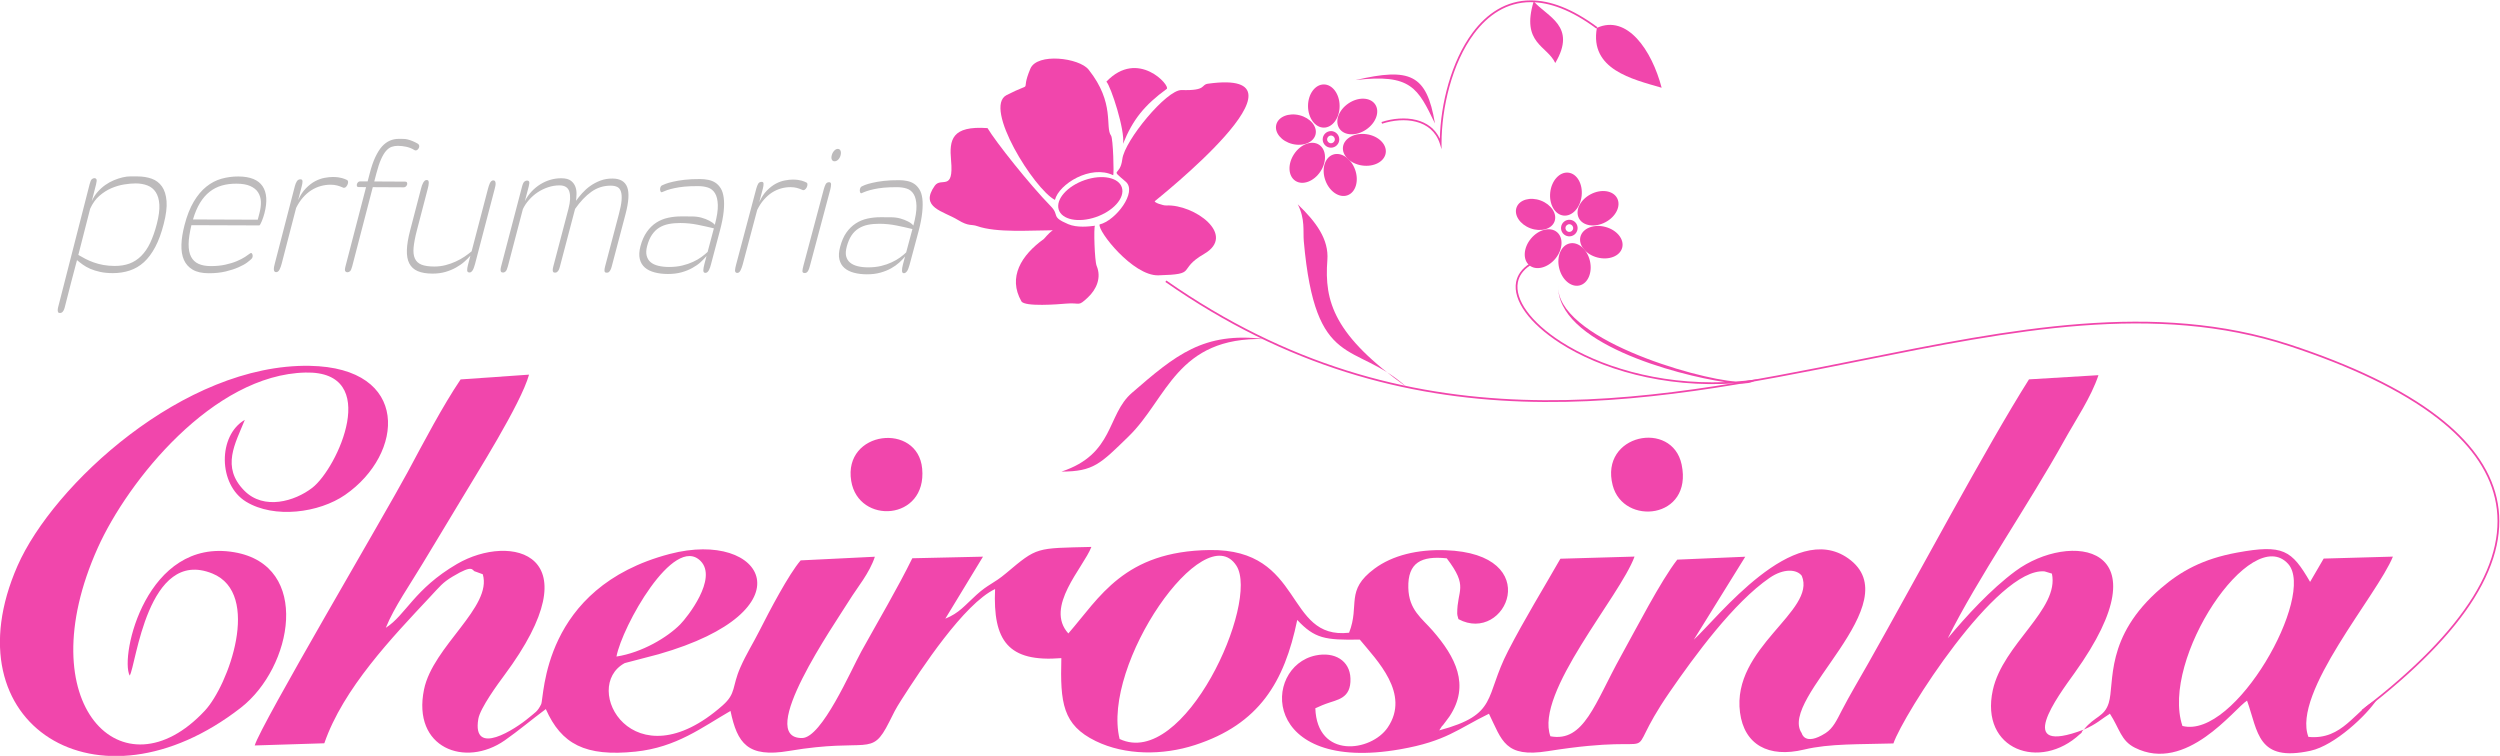 <?xml version="1.0" encoding="UTF-8" standalone="no"?>
<svg
   xmlns:dc="http://purl.org/dc/elements/1.1/"
   xmlns:cc="http://creativecommons.org/ns#"
   xmlns:rdf="http://www.w3.org/1999/02/22-rdf-syntax-ns#"
   xmlns:svg="http://www.w3.org/2000/svg"
   xmlns="http://www.w3.org/2000/svg"
   viewBox="0 0 920.577 278.341"
   height="278.341"
   width="920.577"
   xml:space="preserve"
   id="svg1885"
   version="1.1"><defs
     id="defs1889" /><g
     transform="matrix(1.333,0,0,-1.333,-99.476,561.929)"
     id="g1893"><g
       id="g6249"><path
         d="m 110.448,234.922 c 1.74,2.561 4.849,35.539 22.862,28.192 13.663,-5.573 4.394,-30.903 -2.081,-37.862 -22.655,-24.351 -49.04,1.728 -29.584,44.994 8.338,18.541 31.849,47.824 57.379,48.393 21.167,0.472 8.838,-26.444 1.866,-31.838 -4.818,-3.728 -13.367,-6.262 -18.776,-0.785 -6.457,6.538 -2.489,12.998 0.14,19.552 -7.428,-4.255 -7.427,-17.879 0.359,-22.615 7.787,-4.736 20.143,-3.083 27.334,1.884 16.4,11.327 18.155,35.181 -9.816,35.658 -34.653,0.591 -70.862,-32.872 -80.678,-55.276 -19.198,-43.817 22.208,-69.841 61.661,-39.2 14.373,11.163 19.643,39.343 -1.797,42.987 -24.225,4.117 -31.646,-28.615 -28.869,-34.084"
         style="fill:#f146ac;fill-opacity:1;fill-rule:evenodd;stroke:none"
         id="path1895" /><path
         d="m 383.909,217.413 c -5.069,20.609 23.417,61.59 32.26,47.874 6.493,-10.071 -14.418,-56.33 -32.26,-47.874 z m -177.152,5.543 c 0.507,3.007 5.542,9.855 7.135,11.995 25.241,33.91 1.827,39.477 -13.035,30.8 -11.805,-6.892 -14.11,-14.079 -19.659,-17.627 2.284,5.678 6.818,12.124 10.143,17.696 3.313,5.551 6.916,11.369 10.235,16.963 4.444,7.49 16.941,27.158 19.193,35.276 l -18.903,-1.32 c -4.907,-7.259 -10.178,-17.298 -14.604,-25.556 -6.131,-11.441 -40.645,-69.916 -42.274,-75.559 l 19.225,0.6 c 5.232,15.161 18.779,29.287 29.189,40.41 2.77,2.96 3.463,3.97 6.257,5.647 6.129,3.682 5.161,1.518 6.355,1.361 l 1.975,-0.725 c 2.702,-9.045 -13.76,-19.857 -16.226,-31.81 -3.346,-16.218 11.363,-21.706 22.301,-14.076 3.702,2.583 7.611,5.88 11.339,8.641 4.288,-9.676 10.875,-13.196 24.765,-11.751 11.373,1.183 18.394,6.725 26.254,11.236 1.882,-8.954 4.733,-12.979 16.137,-11.047 22.293,3.777 22.683,-1.997 27.701,8.005 1.282,2.555 1.668,3.45 3.362,6.098 5.483,8.568 17.305,26.548 25.886,30.622 -0.629,-14.303 3.582,-20.276 18.305,-19.084 -0.33,-12.331 0.344,-18.452 9.497,-22.913 8.133,-3.964 18.497,-3.99 27.423,-1.091 17.712,5.751 24.701,17.362 28.242,34.552 4.83,-5.146 7.705,-5.601 17.284,-5.426 4.68,-5.7 14.06,-14.956 7.702,-24.297 -4.587,-6.739 -19.506,-8.732 -19.988,5.323 l 1.923,0.848 c 0.286,0.113 0.639,0.25 0.953,0.368 3.155,1.197 7.006,1.368 6.831,7.006 -0.154,4.974 -4.421,7.447 -9.603,6.371 -14.84,-3.081 -15.215,-32.702 23.39,-25.916 12.653,2.224 15.866,5.612 24.47,9.814 3.616,-7.383 4.369,-12.224 16.25,-10.337 36.023,5.72 18.655,-5.438 33.64,16.283 6.918,10.028 17.699,24.772 27.662,31.605 3.845,2.637 7.479,2.404 8.862,0.547 4.118,-9.77 -19.426,-19.777 -17.061,-37.765 1.165,-8.862 7.835,-12.615 17.719,-10.229 7.03,1.697 15.53,1.407 24.655,1.688 2.694,7.869 28.566,48.738 41.771,47.528 l 2.014,-0.612 c 2.126,-9.889 -13.535,-19.422 -16.323,-32.172 -3.629,-16.603 13.129,-22.41 24.08,-12.156 0.119,0.112 0.46,0.259 0.543,0.615 0.083,0.357 0.361,0.412 0.527,0.63 -19.697,-7.488 -7.159,9.225 -2.565,15.631 25.792,35.964 -1.416,39.156 -16.306,28.165 -6.862,-5.064 -13.681,-12.532 -18.715,-18.58 8.142,16.432 22.418,37.036 32.257,54.793 2.986,5.389 7.328,11.762 9.363,17.89 l -19.192,-1.158 c -11.616,-18.347 -31.749,-56.091 -44.452,-78.534 -2.247,-3.97 -5.108,-8.772 -7.237,-12.887 -1.354,-2.617 -2.399,-4.957 -4.507,-6.299 -5.804,-3.694 -6.58,-0.016 -6.585,-0.01 -6.652,9.644 30.264,35.954 12.827,48.293 -15.128,10.706 -35.957,-16.357 -42.63,-22.472 l 14.206,22.912 -18.781,-0.802 c -4.574,-5.873 -11.291,-18.958 -15.593,-26.71 -7.189,-12.953 -10.146,-23.828 -19.456,-22.086 -4.364,12.027 19.198,38.569 23.246,49.639 l -20.484,-0.589 c -4.611,-8.093 -9.814,-16.509 -14.428,-25.445 -6.658,-12.895 -2.61,-17.542 -19.038,-21.976 1.798,2.816 -0.091,-0.152 1.743,2.386 l 1.08,1.459 c 5.781,8.689 1.629,16.48 -4.6,23.654 -3.065,3.53 -6.611,5.757 -6.766,11.875 -0.177,6.98 3.574,8.898 10.619,8.153 6.13,-8.005 2.835,-8.604 2.887,-15.297 10e-4,-0.158 0.137,-0.907 0.143,-0.759 0.006,0.146 0.08,-0.512 0.194,-0.741 13.127,-7.062 24.269,18.106 -3.603,19.042 -7.66,0.257 -14.579,-1.386 -19.587,-5.101 -8.181,-6.069 -3.969,-9.959 -7.015,-17.695 -17.877,-2.013 -12.268,23.172 -38.481,22.843 -23.709,-0.298 -30.444,-13.157 -39.072,-23.044 -6.637,7.323 4.148,18.15 6.368,23.902 -15.42,-0.38 -14.869,0.051 -23.546,-7.25 -3.527,-2.968 -4.859,-2.962 -8.199,-5.988 -3.351,-3.035 -4.734,-4.998 -8.607,-6.586 l 10.405,17.132 -19.526,-0.44 c -3.976,-8.109 -9.46,-17.396 -14.062,-25.707 -2.868,-5.179 -10.919,-23.895 -16.371,-23.953 -13.053,-0.14 8.951,31.453 13.005,37.995 2.251,3.634 5.598,7.536 7.086,12.086 l -20.502,-1.009 c -3.308,-3.863 -8.55,-13.842 -11.387,-19.452 -1.854,-3.666 -3.624,-6.384 -5.278,-10.137 -2.345,-5.323 -1.092,-7.114 -4.883,-10.468 -24.753,-21.899 -39.309,5.077 -27.047,11.686 l 9.339,2.445 c 42.049,12.023 29.299,34.569 3.1,27.704 -35.435,-9.285 -34.62,-39.671 -35.53,-41.523 -1.018,-2.071 -1.693,-2.274 -3.328,-3.661 -3.754,-3.185 -15.826,-11.051 -14.028,-0.386 z m 38.161,17.228 c 1.536,8.217 15.812,33.977 23.258,26.376 4.729,-4.828 -3.65,-15.464 -5.65,-17.492 -3.525,-3.574 -10.52,-7.784 -17.609,-8.884"
         style="fill:#f146ac;fill-opacity:1;fill-rule:evenodd;stroke:none"
         id="path1897" /><path
         d="m 677.504,221.013 c -6.18,18.456 19.062,56.14 29.225,44.74 7.681,-8.616 -14.589,-48.496 -29.225,-44.74 z m -27.225,-0.998 c 3.559,1.537 4.741,2.844 7.185,4.392 2.71,-4.184 3.027,-7.439 6.872,-9.386 14.217,-7.201 27.484,10.773 31.017,12.991 3.097,-8.68 2.82,-17.047 17.538,-13.85 6.696,1.455 15.631,9.911 18.352,14.199 -6.183,-3.069 -9.421,-11.309 -18.94,-10.37 -4.606,12.178 19.031,39.134 23.346,49.798 l -19.127,-0.54 -3.751,-6.441 c -5.107,8.8 -7.43,10.436 -20.181,8.091 -9.403,-1.73 -15.467,-5.077 -20.972,-9.801 -15.734,-13.501 -12.785,-26.22 -14.466,-31.722 -1.193,-3.905 -3.875,-3.607 -6.872,-7.359"
         style="fill:#f146ac;fill-opacity:1;fill-rule:evenodd;stroke:none"
         id="path1899" /><path
         d="m 520.113,287.498 c 2.927,-11.334 22.214,-9.377 19.052,5.719 -2.601,12.421 -22.701,8.405 -19.052,-5.719"
         style="fill:#f146ac;fill-opacity:1;fill-rule:evenodd;stroke:none"
         id="path1901" /><path
         d="m 309.767,288.683 c 1.99,-12.155 20.938,-11.039 19.604,3.408 -1.192,12.905 -21.889,10.553 -19.604,-3.408"
         style="fill:#f146ac;fill-opacity:1;fill-rule:evenodd;stroke:none"
         id="path1903" /><g
         id="g1905"><path
           d="m 727.038,225.431 c 14.721,11.241 24.696,21.599 30.637,31.114 6.276,10.052 8.046,19.159 6.153,27.373 -1.894,8.218 -7.457,15.558 -15.841,22.068 -10.068,7.817 -24.199,14.435 -40.935,19.938 -37.139,12.211 -76.761,4.264 -118.329,-4.074 C 528.273,309.725 463.712,296.776 396.549,343.659 l 0.28,0.401 c 66.99,-46.762 131.446,-33.834 191.798,-21.729 41.633,8.351 81.315,16.31 118.577,4.059 16.787,-5.519 30.969,-12.163 41.084,-20.016 8.473,-6.578 14.098,-14.01 16.019,-22.346 1.922,-8.34 0.136,-17.571 -6.214,-27.741 -5.972,-9.564 -15.987,-19.966 -30.757,-31.245 z"
           style="fill:#f146ac;fill-opacity:1;fill-rule:nonzero;stroke:none"
           id="path1907" /><path
           d="m 463.194,314.642 c -20.065,14.253 -22.782,23.602 -21.894,35.083 0.441,5.696 -3.086,10.508 -8.181,15.389 2.095,-4.074 1.423,-7.427 1.67,-10.197 3.218,-36.12 13.986,-27.349 28.404,-40.274"
           style="fill:#f146ac;fill-opacity:1;fill-rule:evenodd;stroke:none"
           id="path1909" /><path
           d="m 423.973,327.889 c -24.345,0.664 -26.859,-16.459 -37.565,-26.876 -7.834,-7.623 -9.687,-9.711 -18.566,-9.739 14.66,4.838 12.484,15.715 19.46,21.748 12.011,10.388 19.754,16.972 36.671,14.867"
           style="fill:#f146ac;fill-opacity:1;fill-rule:evenodd;stroke:none"
           id="path1911" /><path
           d="m 393.637,365.989 c 0.115,0.146 46.601,36.87 14.675,32.44 -2.054,-0.285 -0.239,-1.969 -7.286,-1.754 -4.141,0.127 -15.737,-13.937 -16.37,-19.084 -0.631,-5.127 -3.703,-2.268 0.923,-6.215 3.35,-2.858 -2.828,-10.814 -7.194,-11.822 -0.612,-1.769 9.194,-14.24 16.209,-14.059 11.237,0.29 4.956,1.46 12.652,5.911 9.085,5.254 -2.75,13.751 -10.465,13.39 -0.921,-0.043 -3.427,0.835 -3.144,1.193"
           style="fill:#f146ac;fill-opacity:1;fill-rule:evenodd;stroke:none"
           id="path1913" /><path
           d="m 384.853,381.82 c 2.691,6.714 5.941,10.7 12.071,15.171 1.13,0.824 -7.955,11.156 -16.67,2.004 1.227,-1.217 5.225,-13.508 4.599,-17.175"
           style="fill:#f146ac;fill-opacity:1;fill-rule:evenodd;stroke:none"
           id="path1915" /><path
           d="m 374.27,371.802 c 4.824,1.666 9.427,0.73 10.279,-2.09 0.852,-2.821 -2.367,-6.458 -7.192,-8.124 -4.825,-1.666 -9.427,-0.73 -10.279,2.091 -0.853,2.82 2.367,6.458 7.191,8.124"
           style="fill:#f146ac;fill-opacity:1;fill-rule:evenodd;stroke:none"
           id="path1917" /><path
           d="m 381.548,384.08 c -1.744,2.324 1.184,8.966 -6.203,18.235 -2.619,3.286 -14.222,4.692 -16.085,0.273 -3.106,-7.369 1.579,-3.153 -6.56,-7.298 -6.605,-3.364 7.645,-26.044 13.345,-28.964 1.071,4.371 9.868,9.824 16.077,6.823 0.282,0.184 -0.007,10.174 -0.574,10.931"
           style="fill:#f146ac;fill-opacity:1;fill-rule:evenodd;stroke:none"
           id="path1919" /><path
           d="m 377.097,359.196 c -0.379,-0.437 -0.098,-9.758 0.471,-11.102 1.375,-3.249 -0.058,-6.5 -2.438,-8.721 -2.877,-2.685 -1.887,-1.319 -6.081,-1.698 -1.943,-0.175 -11.373,-0.935 -12.271,0.641 -3.796,6.66 -0.005,12.764 6.19,17.213 0.226,0.162 1.241,1.562 2.484,2.413 -5.944,0 -15.49,-0.768 -20.936,1.165 -1.536,0.545 -2.268,-0.152 -5.233,1.664 -4.084,2.5 -10.726,3.428 -6.431,9.476 1.774,2.498 5.298,-1.774 4.498,7.014 -0.516,5.665 0.127,9.601 10.075,8.9 2.208,-3.732 11.622,-15.609 17.495,-21.605 2.484,-2.537 -0.138,-2.834 4.78,-4.923 2.489,-1.057 5.786,-0.649 7.398,-0.438"
           style="fill:#f146ac;fill-opacity:1;fill-rule:evenodd;stroke:none"
           id="path1921" /><g
           id="g1923"><path
             d="m 440.32,398.227 c 2.41,0 4.364,-2.67 4.364,-5.964 0,-3.294 -1.954,-5.963 -4.364,-5.963 -2.41,0 -4.364,2.67 -4.364,5.963 0,3.294 1.954,5.964 4.364,5.964"
             style="fill:#f146ac;fill-opacity:1;fill-rule:evenodd;stroke:none"
             id="path1925" /><path
             d="m 454.504,392.719 c 1.352,-1.995 0.239,-5.111 -2.488,-6.959 -2.726,-1.848 -6.033,-1.728 -7.385,0.267 -1.352,1.995 -0.238,5.111 2.488,6.958 2.726,1.848 6.033,1.729 7.385,-0.267"
             style="fill:#f146ac;fill-opacity:1;fill-rule:evenodd;stroke:none"
             id="path1927" /><path
             d="m 457.419,379.289 c -0.351,-2.385 -3.277,-3.929 -6.535,-3.45 -3.259,0.48 -5.615,2.801 -5.264,5.186 0.351,2.385 3.277,3.929 6.535,3.45 3.259,-0.48 5.616,-2.801 5.265,-5.186"
             style="fill:#f146ac;fill-opacity:1;fill-rule:evenodd;stroke:none"
             id="path1929" /><path
             d="m 446.86,367.603 c -2.269,-0.812 -5.009,1.044 -6.118,4.145 -1.11,3.101 -0.17,6.273 2.1,7.085 2.269,0.812 5.009,-1.043 6.119,-4.144 1.11,-3.101 0.17,-6.273 -2.1,-7.085"
             style="fill:#f146ac;fill-opacity:1;fill-rule:evenodd;stroke:none"
             id="path1931" /><path
             d="m 439.029,381.555 c -2.011,1.328 -5.113,0.177 -6.928,-2.572 -1.815,-2.748 -1.656,-6.053 0.356,-7.381 2.011,-1.328 5.113,-0.177 6.928,2.572 1.815,2.748 1.655,6.053 -0.356,7.381"
             style="fill:#f146ac;fill-opacity:1;fill-rule:evenodd;stroke:none"
             id="path1933" /><path
             d="m 438.033,384.396 c 0.547,2.192 -1.438,4.575 -4.433,5.323 -2.995,0.748 -5.867,-0.423 -6.415,-2.615 -0.547,-2.192 1.437,-4.575 4.433,-5.323 2.996,-0.748 5.867,0.423 6.415,2.615"
             style="fill:#f146ac;fill-opacity:1;fill-rule:evenodd;stroke:none"
             id="path1935" /><path
             d="m 442.297,385.341 c 0.631,0 1.204,-0.257 1.62,-0.673 0.416,-0.413 0.673,-0.987 0.673,-1.62 0,-0.63 -0.257,-1.203 -0.671,-1.619 l -0.002,-0.003 c -0.415,-0.414 -0.988,-0.671 -1.619,-0.671 -0.633,0 -1.206,0.257 -1.621,0.671 -0.414,0.417 -0.671,0.99 -0.671,1.621 0,0.633 0.257,1.206 0.671,1.621 0.415,0.415 0.988,0.671 1.621,0.671 z m 0.752,-1.54 c -0.191,0.192 -0.457,0.31 -0.752,0.31 -0.293,0 -0.559,-0.119 -0.751,-0.311 -0.193,-0.192 -0.312,-0.458 -0.312,-0.752 0,-0.295 0.118,-0.561 0.309,-0.752 0.195,-0.192 0.461,-0.311 0.754,-0.311 0.295,0 0.561,0.118 0.752,0.309 l 0.002,0.002 c 0.191,0.191 0.309,0.457 0.309,0.752 0,0.293 -0.119,0.56 -0.311,0.753"
             style="fill:#f146ac;fill-opacity:1;fill-rule:nonzero;stroke:none"
             id="path1937" /></g><g
           id="g1939"><path
             d="m 507.87,373.858 c 2.395,-0.269 4.038,-3.141 3.67,-6.414 -0.368,-3.273 -2.608,-5.708 -5.004,-5.438 -2.395,0.269 -4.038,3.141 -3.67,6.414 0.368,3.273 2.608,5.708 5.004,5.438"
             style="fill:#f146ac;fill-opacity:1;fill-rule:evenodd;stroke:none"
             id="path1941" /><path
             d="m 521.349,366.8 c 1.121,-2.134 -0.334,-5.105 -3.25,-6.637 -2.916,-1.532 -6.188,-1.043 -7.309,1.091 -1.121,2.134 0.334,5.106 3.25,6.637 2.916,1.532 6.188,1.043 7.309,-1.091"
             style="fill:#f146ac;fill-opacity:1;fill-rule:evenodd;stroke:none"
             id="path1943" /><path
             d="m 522.745,353.128 c -0.615,-2.331 -3.696,-3.538 -6.88,-2.698 -3.185,0.841 -5.267,3.411 -4.652,5.742 0.615,2.331 3.696,3.538 6.88,2.697 3.184,-0.841 5.267,-3.412 4.652,-5.742"
             style="fill:#f146ac;fill-opacity:1;fill-rule:evenodd;stroke:none"
             id="path1945" /><path
             d="m 510.946,342.695 c -2.346,-0.553 -4.861,1.597 -5.617,4.802 -0.756,3.206 0.533,6.253 2.879,6.806 2.346,0.553 4.861,-1.597 5.617,-4.803 0.756,-3.206 -0.533,-6.253 -2.879,-6.806"
             style="fill:#f146ac;fill-opacity:1;fill-rule:evenodd;stroke:none"
             id="path1947" /><path
             d="m 504.723,357.435 c -1.85,1.545 -5.061,0.748 -7.172,-1.781 -2.111,-2.529 -2.322,-5.83 -0.471,-7.375 1.85,-1.545 5.061,-0.748 7.172,1.781 2.111,2.529 2.322,5.83 0.472,7.375"
             style="fill:#f146ac;fill-opacity:1;fill-rule:evenodd;stroke:none"
             id="path1949" /><path
             d="m 504.051,360.37 c 0.789,2.117 -0.917,4.707 -3.81,5.785 -2.893,1.078 -5.878,0.235 -6.667,-1.882 -0.789,-2.118 0.917,-4.707 3.81,-5.785 2.893,-1.078 5.878,-0.235 6.667,1.882"
             style="fill:#f146ac;fill-opacity:1;fill-rule:evenodd;stroke:none"
             id="path1951" /><path
             d="m 508.394,360.832 c 0.627,-0.07 1.168,-0.39 1.535,-0.85 0.367,-0.458 0.558,-1.056 0.487,-1.685 -0.07,-0.626 -0.39,-1.167 -0.848,-1.534 l -0.003,-0.002 c -0.459,-0.365 -1.057,-0.557 -1.683,-0.486 -0.629,0.071 -1.17,0.39 -1.536,0.848 -0.365,0.461 -0.556,1.059 -0.486,1.686 0.071,0.629 0.39,1.17 0.849,1.536 0.459,0.366 1.057,0.557 1.686,0.486 z m 0.575,-1.614 c -0.168,0.212 -0.419,0.359 -0.712,0.392 -0.291,0.033 -0.569,-0.056 -0.782,-0.225 -0.213,-0.17 -0.361,-0.421 -0.393,-0.712 -0.033,-0.293 0.055,-0.571 0.223,-0.782 0.172,-0.213 0.423,-0.361 0.715,-0.394 0.293,-0.033 0.571,0.055 0.781,0.223 l 0.002,0.002 c 0.211,0.168 0.358,0.419 0.391,0.713 0.033,0.291 -0.056,0.569 -0.225,0.783"
             style="fill:#f146ac;fill-opacity:1;fill-rule:nonzero;stroke:none"
             id="path1953" /></g><path
           d="m 497.347,348.255 c -1.968,-1.287 -3.079,-2.888 -3.424,-4.68 -0.461,-2.394 0.435,-5.148 2.478,-7.971 2.064,-2.854 5.295,-5.771 9.476,-8.454 10.355,-6.646 26.518,-11.846 45.255,-11.152 -13.298,1.961 -46.641,10.795 -46.083,26.824 -0.758,-14.612 37.932,-25.922 49.088,-26.662 1.518,0.106 3.052,0.251 4.6,0.438 l 1.466,0.177 -1.33,-0.642 c -0.727,-0.351 -1.841,-0.518 -3.257,-0.518 -0.46,0 -0.954,0.018 -1.479,0.052 -20.112,-1.403 -37.554,4.028 -48.526,11.069 -4.234,2.717 -7.51,5.677 -9.609,8.579 -2.122,2.933 -3.049,5.819 -2.561,8.352 0.37,1.924 1.551,3.634 3.637,4.998 z"
           style="fill:#f146ac;fill-opacity:1;fill-rule:nonzero;stroke:none"
           id="path1955" /><path
           d="m 515.604,413.651 c -6.934,5.155 -12.962,7.304 -18.128,7.304 -3.297,0 -6.244,-0.876 -8.85,-2.404 -2.614,-1.532 -4.891,-3.721 -6.839,-6.342 -6.068,-8.162 -8.947,-20.49 -8.947,-30.24 v -1.633 l -0.48,1.56 c -1.109,3.398 -3.593,5.253 -6.538,6.016 -2.974,0.771 -6.419,0.439 -9.411,-0.536 l -0.005,-9e-4 -0.154,0.465 0.006,0.002 c 3.072,1.002 6.618,1.341 9.687,0.545 2.74,-0.71 5.101,-2.321 6.419,-5.161 0.236,9.621 3.153,21.372 9.029,29.275 1.985,2.671 4.311,4.905 6.985,6.472 2.682,1.572 5.712,2.473 9.098,2.473 5.265,0 11.393,-2.178 18.42,-7.402 l -0.292,-0.394 z"
           style="fill:#f146ac;fill-opacity:1;fill-rule:nonzero;stroke:none"
           id="path1957" /><path
           d="m 471.021,387.445 c -4.717,9.741 -6.569,13.826 -21.957,11.982 15.072,3.506 19.68,1.644 21.957,-11.982"
           style="fill:#f146ac;fill-opacity:1;fill-rule:evenodd;stroke:none"
           id="path1959" /><path
           d="m 498.296,421.183 c 3.693,-4.268 12.03,-6.774 5.958,-17.039 -2.203,4.812 -9.502,5.396 -5.958,17.039"
           style="fill:#f146ac;fill-opacity:1;fill-rule:evenodd;stroke:none"
           id="path1961" /><path
           d="m 515.75,413.848 c 8.348,3.813 15.179,-6.144 17.889,-16.535 -8.132,2.367 -19.95,5.06 -17.889,16.535"
           style="fill:#f146ac;fill-opacity:1;fill-rule:evenodd;stroke:none"
           id="path1963" /></g><path
         d="m 112.627,372.818 c 1.416,-0.008 2.737,-0.21 3.927,-0.639 1.149,-0.415 2.114,-1.139 2.819,-2.15 0.704,-1.009 1.127,-2.357 1.262,-4.04 0.137,-1.681 -0.137,-3.784 -0.787,-6.313 -0.641,-2.494 -1.407,-4.613 -2.328,-6.34 -0.919,-1.725 -1.956,-3.141 -3.125,-4.204 -1.193,-1.084 -2.493,-1.833 -3.939,-2.315 -1.424,-0.474 -2.994,-0.719 -4.688,-0.716 -1.3,0.002 -2.455,0.113 -3.488,0.341 -1.01,0.223 -1.937,0.507 -2.729,0.852 -0.794,0.345 -1.479,0.747 -2.069,1.168 -0.607,0.433 -1.131,0.845 -1.588,1.235 -0.548,-2.05 -1.097,-4.094 -1.618,-6.134 -0.523,-2.044 -1.047,-4.09 -1.569,-6.129 -0.073,-0.287 -0.148,-0.579 -0.222,-0.866 -0.071,-0.277 -0.172,-0.532 -0.287,-0.754 -0.116,-0.225 -0.263,-0.408 -0.414,-0.531 -0.172,-0.14 -0.378,-0.2 -0.61,-0.2 -0.232,0 -0.401,0.062 -0.479,0.209 -0.079,0.15 -0.132,0.336 -0.13,0.579 0.002,0.225 0.036,0.502 0.114,0.804 0.078,0.307 0.162,0.633 0.246,0.964 1.407,5.497 2.816,10.996 4.224,16.498 1.41,5.507 2.821,11.02 4.234,16.537 0.185,0.726 0.388,1.185 0.607,1.377 0.23,0.201 0.469,0.285 0.701,0.284 0.279,-0.001 0.46,-0.11 0.572,-0.305 0.113,-0.196 0.082,-0.683 -0.11,-1.433 -0.399,-1.558 -0.799,-3.121 -1.197,-4.673 0.42,1.002 0.989,1.881 1.649,2.629 0.649,0.736 1.374,1.38 2.115,1.904 0.763,0.54 1.552,0.969 2.383,1.318 0.809,0.339 1.619,0.598 2.386,0.781 0.793,0.189 1.537,0.279 2.233,0.275 0.72,-0.004 1.347,-0.008 1.903,-0.011 z m -0.496,-1.934 c -0.975,0.005 -2.024,-0.096 -3.212,-0.285 -1.187,-0.188 -2.351,-0.534 -3.545,-1.043 -1.155,-0.492 -2.252,-1.201 -3.305,-2.108 -1.035,-0.891 -1.861,-2.092 -2.535,-3.541 -0.546,-2.132 -1.093,-4.264 -1.637,-6.392 -0.545,-2.127 -1.089,-4.255 -1.634,-6.382 0.605,-0.357 1.257,-0.72 1.951,-1.081 0.698,-0.363 1.471,-0.696 2.279,-0.983 0.83,-0.295 1.698,-0.535 2.674,-0.711 0.954,-0.172 1.998,-0.267 3.112,-0.269 1.532,-0.003 2.89,0.205 4.116,0.658 1.185,0.437 2.276,1.139 3.232,2.092 0.949,0.946 1.793,2.154 2.488,3.628 0.685,1.456 1.315,3.217 1.838,5.251 0.541,2.107 0.777,3.875 0.693,5.313 -0.084,1.43 -0.434,2.574 -0.998,3.442 -0.553,0.85 -1.319,1.47 -2.27,1.84 -0.971,0.378 -2.063,0.566 -3.247,0.572 z m 27.831,-0.07 c -1.485,0.008 -2.828,-0.161 -4.062,-0.517 -1.227,-0.354 -2.35,-0.922 -3.345,-1.705 -1.015,-0.798 -1.905,-1.811 -2.674,-3.073 -0.761,-1.25 -1.412,-2.775 -1.949,-4.587 5.966,-0.023 11.931,-0.046 17.897,-0.069 0.155,0.6 0.311,1.204 0.468,1.808 0.287,1.112 0.434,2.167 0.397,3.154 -0.037,0.974 -0.305,1.84 -0.774,2.584 -0.471,0.747 -1.215,1.323 -2.173,1.755 -0.958,0.431 -2.229,0.642 -3.784,0.65 z m -7.13,-22.767 c 1.509,-0.003 2.869,0.129 4.049,0.394 1.187,0.267 2.247,0.581 3.152,0.967 0.894,0.38 1.663,0.77 2.277,1.17 0.614,0.4 1.082,0.768 1.443,1.003 0.116,0.075 0.205,0.072 0.228,0.072 0.186,0 0.281,-0.122 0.372,-0.359 0.09,-0.234 0.109,-0.479 0.037,-0.754 -0.062,-0.242 -0.199,-0.42 -0.386,-0.589 -0.209,-0.19 -0.572,-0.52 -1.151,-0.95 -0.571,-0.424 -1.357,-0.843 -2.353,-1.287 -0.971,-0.433 -2.139,-0.819 -3.501,-1.145 -1.385,-0.332 -2.938,-0.498 -4.701,-0.496 -1.833,0.002 -3.308,0.322 -4.437,0.981 -1.11,0.648 -1.921,1.559 -2.433,2.72 -0.513,1.164 -0.73,2.568 -0.68,4.212 0.049,1.631 0.35,3.435 0.852,5.383 0.668,2.594 1.531,4.764 2.553,6.483 1.027,1.727 2.199,3.118 3.485,4.147 1.292,1.034 2.688,1.769 4.189,2.185 1.504,0.416 3.045,0.628 4.647,0.619 3.296,-0.018 5.505,-0.936 6.678,-2.681 1.194,-1.777 1.36,-4.271 0.516,-7.533 -0.08,-0.309 -0.179,-0.649 -0.313,-1.03 -0.128,-0.363 -0.249,-0.739 -0.395,-1.077 -0.144,-0.333 -0.267,-0.624 -0.407,-0.855 -0.144,-0.238 -0.228,-0.343 -0.298,-0.343 -2.321,0.009 -4.643,0.017 -6.964,0.025 -3.946,0.014 -7.869,0.028 -11.792,0.043 -0.483,-2.055 -0.76,-3.801 -0.768,-5.237 -0.008,-1.421 0.212,-2.597 0.68,-3.494 0.464,-0.889 1.157,-1.544 2.051,-1.948 0.915,-0.413 2.022,-0.624 3.368,-0.626 z m 37.639,23.787 c 0.143,-0.07 0.265,-0.191 0.297,-0.378 0.033,-0.191 0.012,-0.405 -0.044,-0.622 -0.076,-0.294 -0.216,-0.557 -0.417,-0.799 -0.205,-0.248 -0.419,-0.359 -0.698,-0.358 -0.069,6e-4 -0.116,10e-4 -0.137,0.011 -0.02,0.01 -0.062,0.031 -0.124,0.059 -0.542,0.241 -1.095,0.438 -1.596,0.568 -0.522,0.136 -1.132,0.208 -1.781,0.212 -0.929,0.005 -1.864,-0.126 -2.747,-0.372 -0.921,-0.257 -1.774,-0.637 -2.604,-1.165 -0.812,-0.517 -1.605,-1.201 -2.31,-2.008 -0.718,-0.823 -1.341,-1.767 -1.881,-2.862 -0.666,-2.573 -1.332,-5.141 -1.997,-7.71 -0.665,-2.568 -1.33,-5.136 -1.994,-7.699 -0.151,-0.584 -0.335,-1.11 -0.577,-1.598 -0.244,-0.491 -0.564,-0.742 -0.958,-0.742 -0.208,6e-4 -0.365,0.077 -0.457,0.209 -0.095,0.136 -0.165,0.309 -0.166,0.527 -3e-4,0.223 -0.003,0.476 0.056,0.748 0.062,0.288 0.124,0.57 0.199,0.86 0.923,3.563 1.848,7.137 2.771,10.705 0.924,3.569 1.851,7.147 2.777,10.725 0.134,0.516 0.314,0.953 0.553,1.332 0.232,0.368 0.561,0.548 1.002,0.546 0.348,-0.002 0.544,-0.186 0.556,-0.544 0.012,-0.357 -0.068,-0.802 -0.207,-1.343 -0.335,-1.293 -0.669,-2.588 -1.004,-3.876 0.608,1.36 1.326,2.453 2.182,3.309 0.84,0.841 1.691,1.507 2.577,1.963 0.882,0.453 1.754,0.751 2.582,0.899 0.854,0.152 1.572,0.233 2.199,0.23 0.581,-0.003 1.085,-0.028 1.534,-0.091 0.403,-0.057 0.757,-0.131 1.038,-0.208 0.303,-0.085 0.561,-0.17 0.77,-0.255 0.21,-0.086 0.419,-0.178 0.605,-0.269 z m 7.542,-0.408 c 2.856,-0.015 5.711,-0.031 8.567,-0.046 0.232,-9e-4 0.394,-0.081 0.469,-0.253 0.071,-0.165 0.096,-0.347 0.046,-0.539 -0.05,-0.192 -0.17,-0.372 -0.325,-0.532 -0.164,-0.17 -0.39,-0.248 -0.599,-0.247 -2.856,0.014 -5.711,0.03 -8.566,0.044 -0.95,-3.653 -1.9,-7.307 -2.847,-10.95 -0.947,-3.643 -1.896,-7.292 -2.842,-10.93 -0.186,-0.717 -0.388,-1.162 -0.608,-1.352 -0.23,-0.2 -0.492,-0.283 -0.746,-0.283 -0.209,0 -0.396,0.091 -0.553,0.285 -0.159,0.196 -0.135,0.636 0.051,1.353 0.946,3.64 1.894,7.29 2.841,10.934 0.947,3.644 1.898,7.298 2.847,10.953 -0.72,0.003 -1.393,0.008 -2.066,0.011 -0.232,8e-4 -0.371,0.081 -0.446,0.253 -0.07,0.161 -0.074,0.343 -0.024,0.535 0.05,0.193 0.145,0.374 0.302,0.538 0.162,0.171 0.344,0.249 0.576,0.248 0.673,-0.004 1.37,-0.008 2.09,-0.011 0.187,0.717 0.374,1.434 0.561,2.157 0.469,1.805 0.971,3.327 1.552,4.543 0.591,1.235 1.2,2.232 1.863,2.963 0.673,0.74 1.403,1.267 2.159,1.596 0.739,0.321 1.572,0.499 2.408,0.493 0.464,-0.003 0.929,-0.007 1.347,-0.009 0.418,-0.003 0.823,-0.062 1.215,-0.163 0.436,-0.112 0.841,-0.254 1.262,-0.423 0.442,-0.178 0.916,-0.408 1.405,-0.684 0.424,-0.24 0.568,-0.586 0.443,-1.062 -0.048,-0.182 -0.167,-0.363 -0.331,-0.556 -0.17,-0.199 -0.38,-0.3 -0.612,-0.299 -0.186,0.001 -0.299,0.071 -0.406,0.138 -0.736,0.456 -1.488,0.723 -2.258,0.887 -0.727,0.155 -1.472,0.241 -2.239,0.247 -0.604,0.004 -1.161,-0.084 -1.723,-0.272 -0.535,-0.179 -1.048,-0.555 -1.545,-1.113 -0.488,-0.549 -0.952,-1.328 -1.399,-2.334 -0.45,-1.013 -0.884,-2.328 -1.305,-3.95 -0.187,-0.722 -0.376,-1.444 -0.564,-2.166 z m 26.556,-20.502 c -0.471,-0.555 -1.041,-1.109 -1.698,-1.694 -0.643,-0.572 -1.429,-1.107 -2.298,-1.597 -0.845,-0.476 -1.831,-0.885 -2.89,-1.193 -1.102,-0.321 -2.283,-0.471 -3.582,-0.469 -1.648,0.002 -3.028,0.231 -4.093,0.689 -1.042,0.448 -1.816,1.162 -2.321,2.137 -0.498,0.962 -0.705,2.193 -0.662,3.692 0.043,1.504 0.349,3.301 0.9,5.415 1,3.838 2.002,7.676 3.004,11.523 0.077,0.298 0.152,0.581 0.249,0.865 0.102,0.297 0.213,0.547 0.341,0.772 0.126,0.221 0.267,0.403 0.421,0.551 0.155,0.148 0.335,0.214 0.544,0.213 0.232,-10e-4 0.401,-0.069 0.478,-0.219 0.077,-0.149 0.112,-0.333 0.112,-0.553 2e-4,-0.227 -0.032,-0.476 -0.086,-0.774 -0.051,-0.283 -0.125,-0.567 -0.202,-0.865 -1.003,-3.847 -2.004,-7.684 -3.005,-11.521 -0.486,-1.863 -0.779,-3.434 -0.9,-4.697 -0.122,-1.273 0.004,-2.289 0.361,-3.071 0.352,-0.771 0.952,-1.333 1.813,-1.68 0.861,-0.347 2.071,-0.518 3.557,-0.521 1.067,-0.002 2.125,0.136 3.121,0.392 0.996,0.257 1.917,0.59 2.79,0.992 0.868,0.4 1.668,0.835 2.419,1.342 0.743,0.501 1.374,0.994 1.964,1.472 0.749,2.865 1.499,5.729 2.248,8.594 0.75,2.865 1.5,5.729 2.251,8.604 0.076,0.292 0.151,0.58 0.251,0.871 0.097,0.283 0.183,0.55 0.293,0.761 0.122,0.234 0.246,0.412 0.401,0.559 0.155,0.148 0.335,0.214 0.544,0.213 0.232,-0.001 0.392,-0.075 0.477,-0.219 0.092,-0.155 0.147,-0.332 0.159,-0.552 0.012,-0.225 0.002,-0.477 -0.063,-0.772 -0.063,-0.285 -0.129,-0.58 -0.202,-0.862 -0.906,-3.463 -1.81,-6.915 -2.714,-10.368 -0.903,-3.453 -1.807,-6.905 -2.71,-10.354 -0.075,-0.287 -0.172,-0.57 -0.269,-0.852 -0.094,-0.273 -0.183,-0.522 -0.311,-0.742 -0.126,-0.215 -0.269,-0.395 -0.415,-0.521 -0.155,-0.135 -0.309,-0.205 -0.495,-0.205 -0.44,6e-4 -0.666,0.207 -0.675,0.615 -0.009,0.403 0.066,0.867 0.202,1.389 0.025,0.096 0.051,0.197 0.077,0.297 0.204,0.781 0.408,1.557 0.614,2.343 z m 41.011,11.446 c 0.401,1.519 0.669,2.801 0.75,3.817 0.08,1.005 0.027,1.813 -0.173,2.428 -0.197,0.608 -0.515,1.038 -0.988,1.279 -0.49,0.25 -1.111,0.368 -1.808,0.372 -1.996,0.011 -3.776,-0.555 -5.374,-1.691 -1.604,-1.14 -3.088,-2.722 -4.499,-4.732 -0.698,-2.653 -1.395,-5.301 -2.091,-7.95 -0.696,-2.648 -1.392,-5.292 -2.088,-7.94 -0.104,-0.396 -0.206,-0.703 -0.313,-0.926 -0.101,-0.211 -0.228,-0.369 -0.366,-0.505 -0.114,-0.112 -0.239,-0.2 -0.34,-0.233 -0.102,-0.034 -0.198,-0.047 -0.291,-0.047 -0.116,3e-4 -0.229,0.013 -0.339,0.034 -0.11,0.021 -0.173,0.1 -0.248,0.206 -0.078,0.11 -0.102,0.272 -0.099,0.506 0.002,0.224 0.052,0.549 0.162,0.969 0.696,2.649 1.393,5.298 2.09,7.947 0.696,2.649 1.395,5.303 2.092,7.957 0.526,2.004 0.599,3.585 0.247,4.745 -0.345,1.138 -1.243,1.728 -2.682,1.735 -1.114,0.006 -2.159,-0.174 -3.18,-0.514 -1.042,-0.347 -2.006,-0.816 -2.905,-1.411 -0.902,-0.597 -1.683,-1.305 -2.387,-2.1 -0.715,-0.807 -1.269,-1.651 -1.686,-2.534 -0.691,-2.635 -1.384,-5.275 -2.073,-7.905 -0.69,-2.63 -1.382,-5.265 -2.07,-7.896 -0.202,-0.77 -0.418,-1.239 -0.656,-1.434 -0.235,-0.192 -0.422,-0.282 -0.608,-0.281 -0.116,0 -0.229,0.014 -0.339,0.034 -0.133,0.024 -0.217,0.084 -0.297,0.197 -0.073,0.103 -0.111,0.282 -0.12,0.517 -0.008,0.225 0.052,0.55 0.162,0.971 0.962,3.674 1.926,7.348 2.889,11.022 0.963,3.674 1.929,7.362 2.894,11.04 0.187,0.713 0.405,1.163 0.656,1.352 0.242,0.182 0.492,0.28 0.724,0.279 0.255,-10e-4 0.437,-0.095 0.553,-0.285 0.112,-0.184 0.088,-0.642 -0.096,-1.345 -0.356,-1.358 -0.713,-2.716 -1.069,-4.074 0.493,0.993 1.121,1.888 1.867,2.686 0.741,0.792 1.567,1.459 2.43,1.993 0.885,0.548 1.804,0.954 2.788,1.239 0.978,0.283 1.97,0.42 2.992,0.414 1.161,-0.006 2.058,-0.234 2.654,-0.694 0.583,-0.45 0.996,-1.016 1.234,-1.675 0.232,-0.643 0.326,-1.326 0.301,-2.038 -0.025,-0.716 -0.067,-1.313 -0.132,-1.825 0.48,0.676 1.042,1.388 1.694,2.109 0.66,0.73 1.388,1.401 2.248,2.004 0.851,0.597 1.772,1.093 2.807,1.48 1.029,0.385 2.125,0.566 3.332,0.559 2.09,-0.011 3.447,-0.798 4.05,-2.365 0.597,-1.549 0.441,-4.056 -0.467,-7.498 -0.635,-2.409 -1.27,-4.819 -1.905,-7.223 -0.633,-2.4 -1.269,-4.809 -1.902,-7.214 -0.104,-0.395 -0.214,-0.696 -0.337,-0.924 -0.109,-0.205 -0.217,-0.381 -0.343,-0.504 -0.125,-0.123 -0.237,-0.203 -0.34,-0.233 -0.124,-0.036 -0.245,-0.047 -0.338,-0.047 -0.093,2e-4 -0.205,0.015 -0.293,0.034 -0.109,0.024 -0.203,0.094 -0.271,0.205 -0.062,0.103 -0.09,0.272 -0.076,0.505 0.014,0.223 0.053,0.548 0.163,0.967 0.633,2.405 1.269,4.816 1.903,7.216 0.634,2.405 1.269,4.816 1.905,7.226 z m 7.809,-8.792 c -0.275,-1.041 -0.318,-1.929 -0.124,-2.665 0.189,-0.717 0.534,-1.319 1.086,-1.782 0.551,-0.462 1.253,-0.791 2.149,-1.008 0.851,-0.205 1.82,-0.318 2.934,-0.319 1.346,-0.003 2.566,0.134 3.657,0.397 1.116,0.269 2.107,0.61 2.987,1.02 0.896,0.417 1.667,0.848 2.329,1.343 0.641,0.479 1.227,0.951 1.695,1.401 0.574,2.163 1.15,4.335 1.726,6.508 -1.44,0.352 -2.933,0.683 -4.476,0.995 -1.521,0.308 -3.128,0.473 -4.799,0.479 -1.183,0.005 -2.254,-0.094 -3.212,-0.283 -1.004,-0.199 -1.86,-0.531 -2.638,-1.014 -0.778,-0.482 -1.415,-1.133 -1.98,-1.954 -0.565,-0.822 -1.004,-1.868 -1.335,-3.118 z m 14.116,16.56 c -1.462,0.008 -2.732,-0.037 -3.779,-0.137 -1.075,-0.103 -1.994,-0.251 -2.785,-0.423 -0.788,-0.172 -1.469,-0.345 -2.026,-0.542 -0.545,-0.192 -1.033,-0.39 -1.481,-0.593 -0.186,10e-4 -0.326,0.135 -0.407,0.397 -0.082,0.267 -0.086,0.553 -0.006,0.858 0.078,0.294 0.221,0.499 0.446,0.631 0.161,0.094 0.477,0.221 0.995,0.428 0.494,0.197 1.177,0.387 2.064,0.594 0.848,0.198 1.915,0.388 3.187,0.535 1.245,0.143 2.684,0.213 4.332,0.204 0.789,-0.004 1.538,-0.075 2.265,-0.227 0.727,-0.151 1.361,-0.403 1.953,-0.791 0.557,-0.364 1.064,-0.9 1.47,-1.562 0.405,-0.659 0.668,-1.513 0.809,-2.559 0.141,-1.05 0.145,-2.307 -0.005,-3.79 -0.149,-1.484 -0.484,-3.226 -1.013,-5.222 -0.837,-3.158 -1.675,-6.312 -2.511,-9.47 -0.069,-0.261 -0.141,-0.531 -0.232,-0.787 -0.096,-0.27 -0.198,-0.521 -0.312,-0.739 -0.124,-0.237 -0.273,-0.412 -0.428,-0.559 -0.155,-0.146 -0.359,-0.213 -0.567,-0.212 -0.348,3e-4 -0.566,0.228 -0.56,0.689 0.006,0.456 0.11,1.025 0.295,1.722 0.198,0.749 0.397,1.499 0.596,2.248 -0.445,-0.54 -1.004,-1.108 -1.634,-1.696 -0.634,-0.592 -1.415,-1.116 -2.281,-1.6 -0.877,-0.49 -1.864,-0.891 -2.99,-1.206 -1.105,-0.308 -2.376,-0.466 -3.791,-0.464 -1.346,0.002 -2.538,0.149 -3.623,0.434 -1.086,0.284 -2.013,0.727 -2.711,1.337 -0.698,0.61 -1.183,1.402 -1.415,2.382 -0.229,0.967 -0.177,2.142 0.184,3.508 0.42,1.589 1.019,2.908 1.77,3.974 0.737,1.047 1.593,1.899 2.602,2.552 0.981,0.634 2.075,1.082 3.259,1.339 1.159,0.252 2.402,0.385 3.679,0.38 0.952,-0.004 1.927,-0.008 2.901,-0.012 0.951,-0.004 1.852,-0.115 2.652,-0.339 0.8,-0.224 1.536,-0.511 2.15,-0.83 0.631,-0.327 1.161,-0.703 1.533,-1.141 0.605,2.281 0.881,4.109 0.83,5.5 -0.051,1.382 -0.305,2.458 -0.791,3.239 -0.475,0.764 -1.122,1.291 -1.935,1.554 -0.814,0.263 -1.71,0.39 -2.685,0.395 z m 29.883,1.001 c 0.145,-0.065 0.253,-0.191 0.273,-0.37 0.021,-0.189 0.011,-0.398 -0.045,-0.61 -0.077,-0.288 -0.217,-0.547 -0.418,-0.784 -0.206,-0.243 -0.419,-0.352 -0.651,-0.351 -0.069,3e-4 -0.117,6e-4 -0.137,0.01 -0.021,0.009 -0.062,0.03 -0.124,0.057 -0.541,0.236 -1.048,0.427 -1.548,0.557 -0.499,0.13 -1.062,0.204 -1.712,0.207 -0.882,0.005 -1.774,-0.115 -2.654,-0.365 -0.854,-0.243 -1.706,-0.626 -2.513,-1.143 -0.79,-0.507 -1.514,-1.173 -2.22,-1.966 -0.719,-0.808 -1.298,-1.739 -1.839,-2.812 -0.671,-2.524 -1.341,-5.044 -2.01,-7.563 -0.669,-2.519 -1.338,-5.034 -2.007,-7.554 -0.152,-0.573 -0.35,-1.094 -0.58,-1.567 -0.236,-0.487 -0.542,-0.728 -0.913,-0.728 -0.209,0 -0.38,0.065 -0.48,0.204 -0.086,0.121 -0.152,0.304 -0.141,0.517 0.011,0.218 0.054,0.465 0.103,0.734 0.05,0.28 0.125,0.559 0.2,0.843 0.928,3.501 1.859,7.002 2.788,10.502 0.929,3.501 1.862,7.016 2.794,10.521 0.135,0.507 0.307,0.94 0.509,1.306 0.201,0.366 0.538,0.537 1.002,0.535 0.325,-0.002 0.474,-0.183 0.486,-0.534 0.012,-0.351 -0.046,-0.787 -0.187,-1.317 -0.338,-1.269 -0.674,-2.534 -1.01,-3.798 0.61,1.334 1.296,2.414 2.117,3.242 0.83,0.837 1.667,1.484 2.511,1.926 0.857,0.449 1.686,0.733 2.513,0.882 0.809,0.145 1.502,0.229 2.083,0.225 0.581,-0.003 1.062,-0.03 1.465,-0.089 0.402,-0.059 0.735,-0.119 1.038,-0.205 0.259,-0.073 0.514,-0.166 0.724,-0.25 0.21,-0.084 0.374,-0.172 0.581,-0.264 z m 0.995,-22.952 c -0.076,-0.288 -0.161,-0.561 -0.237,-0.803 -0.082,-0.263 -0.195,-0.472 -0.292,-0.656 -0.094,-0.179 -0.228,-0.336 -0.371,-0.434 -0.169,-0.114 -0.347,-0.169 -0.556,-0.169 -0.441,9e-4 -0.657,0.191 -0.639,0.564 0.017,0.364 0.115,0.865 0.285,1.502 0.932,3.5 1.867,7.005 2.8,10.505 0.933,3.5 1.869,7.015 2.804,10.52 0.146,0.548 0.317,1.016 0.515,1.412 0.196,0.392 0.531,0.593 0.972,0.59 0.348,-10e-4 0.549,-0.207 0.537,-0.599 -0.011,-0.397 -0.061,-0.842 -0.196,-1.347 -0.939,-3.518 -1.876,-7.036 -2.813,-10.55 -0.937,-3.513 -1.873,-7.022 -2.809,-10.536 z m 6.011,30.483 c 0.131,0.491 0.349,0.908 0.683,1.254 0.31,0.321 0.623,0.502 0.994,0.5 0.325,-0.002 0.6,-0.165 0.747,-0.512 0.139,-0.328 0.145,-0.768 0.014,-1.259 -0.134,-0.501 -0.371,-0.918 -0.671,-1.206 -0.326,-0.313 -0.68,-0.454 -1.005,-0.452 -0.372,0.002 -0.591,0.17 -0.737,0.464 -0.157,0.314 -0.159,0.711 -0.025,1.212 z m 4.142,-25.247 c -0.276,-1.033 -0.351,-1.922 -0.172,-2.642 0.179,-0.72 0.533,-1.308 1.085,-1.767 0.55,-0.459 1.252,-0.787 2.102,-0.999 0.827,-0.206 1.797,-0.315 2.887,-0.317 1.299,-0.003 2.52,0.13 3.612,0.393 1.093,0.264 2.04,0.601 2.917,1.011 0.875,0.409 1.642,0.847 2.308,1.332 0.66,0.481 1.204,0.943 1.672,1.389 0.576,2.145 1.153,4.299 1.73,6.454 -1.393,0.349 -2.863,0.675 -4.406,0.986 -1.498,0.302 -3.082,0.469 -4.729,0.475 -1.137,0.004 -2.186,-0.089 -3.142,-0.28 -0.958,-0.193 -1.811,-0.532 -2.569,-1.005 -0.775,-0.484 -1.438,-1.123 -1.981,-1.938 -0.543,-0.815 -0.982,-1.852 -1.314,-3.092 z m 13.942,16.422 c -1.416,0.007 -2.663,-0.038 -3.687,-0.136 -1.075,-0.103 -1.994,-0.249 -2.763,-0.42 -0.764,-0.17 -1.422,-0.342 -1.98,-0.537 -0.545,-0.191 -1.033,-0.386 -1.459,-0.588 -0.209,10e-4 -0.339,0.138 -0.406,0.394 -0.071,0.268 -0.063,0.548 0.018,0.85 0.078,0.292 0.223,0.493 0.423,0.626 0.138,0.092 0.451,0.228 0.949,0.425 0.514,0.203 1.199,0.392 2.041,0.589 0.87,0.204 1.915,0.387 3.141,0.53 1.246,0.145 2.661,0.211 4.263,0.203 0.789,-0.004 1.514,-0.077 2.218,-0.225 0.726,-0.152 1.354,-0.41 1.929,-0.784 0.574,-0.372 1.032,-0.898 1.446,-1.548 0.42,-0.659 0.679,-1.499 0.807,-2.538 0.128,-1.038 0.12,-2.288 -0.03,-3.758 -0.15,-1.472 -0.463,-3.2 -0.994,-5.179 -0.839,-3.132 -1.679,-6.259 -2.518,-9.391 -0.069,-0.259 -0.175,-0.523 -0.255,-0.781 -0.082,-0.264 -0.184,-0.512 -0.312,-0.733 -0.133,-0.23 -0.278,-0.403 -0.452,-0.554 -0.16,-0.14 -0.335,-0.211 -0.521,-0.211 -0.371,3e-4 -0.52,0.227 -0.537,0.683 -0.017,0.452 0.064,1.017 0.249,1.708 0.199,0.744 0.398,1.486 0.597,2.23 -0.445,-0.535 -0.963,-1.093 -1.611,-1.681 -0.639,-0.581 -1.39,-1.112 -2.236,-1.587 -0.875,-0.491 -1.864,-0.887 -2.968,-1.195 -1.104,-0.309 -2.33,-0.462 -3.745,-0.46 -1.299,0.002 -2.469,0.145 -3.553,0.43 -1.063,0.279 -1.943,0.72 -2.64,1.325 -0.698,0.605 -1.146,1.387 -1.39,2.362 -0.239,0.956 -0.152,2.124 0.21,3.478 0.421,1.575 0.991,2.908 1.726,3.941 0.754,1.061 1.614,1.888 2.604,2.53 0.978,0.634 2.053,1.073 3.213,1.328 1.136,0.25 2.38,0.382 3.633,0.377 0.929,-0.004 1.881,-0.008 2.809,-0.012 0.951,-0.004 1.828,-0.113 2.629,-0.336 0.8,-0.222 1.491,-0.502 2.126,-0.823 0.634,-0.32 1.138,-0.697 1.486,-1.131 0.606,2.263 0.895,4.075 0.857,5.454 -0.039,1.371 -0.295,2.444 -0.766,3.212 -0.468,0.763 -1.098,1.281 -1.911,1.542 -0.813,0.261 -1.687,0.386 -2.638,0.391"
         style="fill:#bdbbbc;fill-opacity:1;fill-rule:nonzero;stroke:none"
         id="path1965" /></g></g></svg>